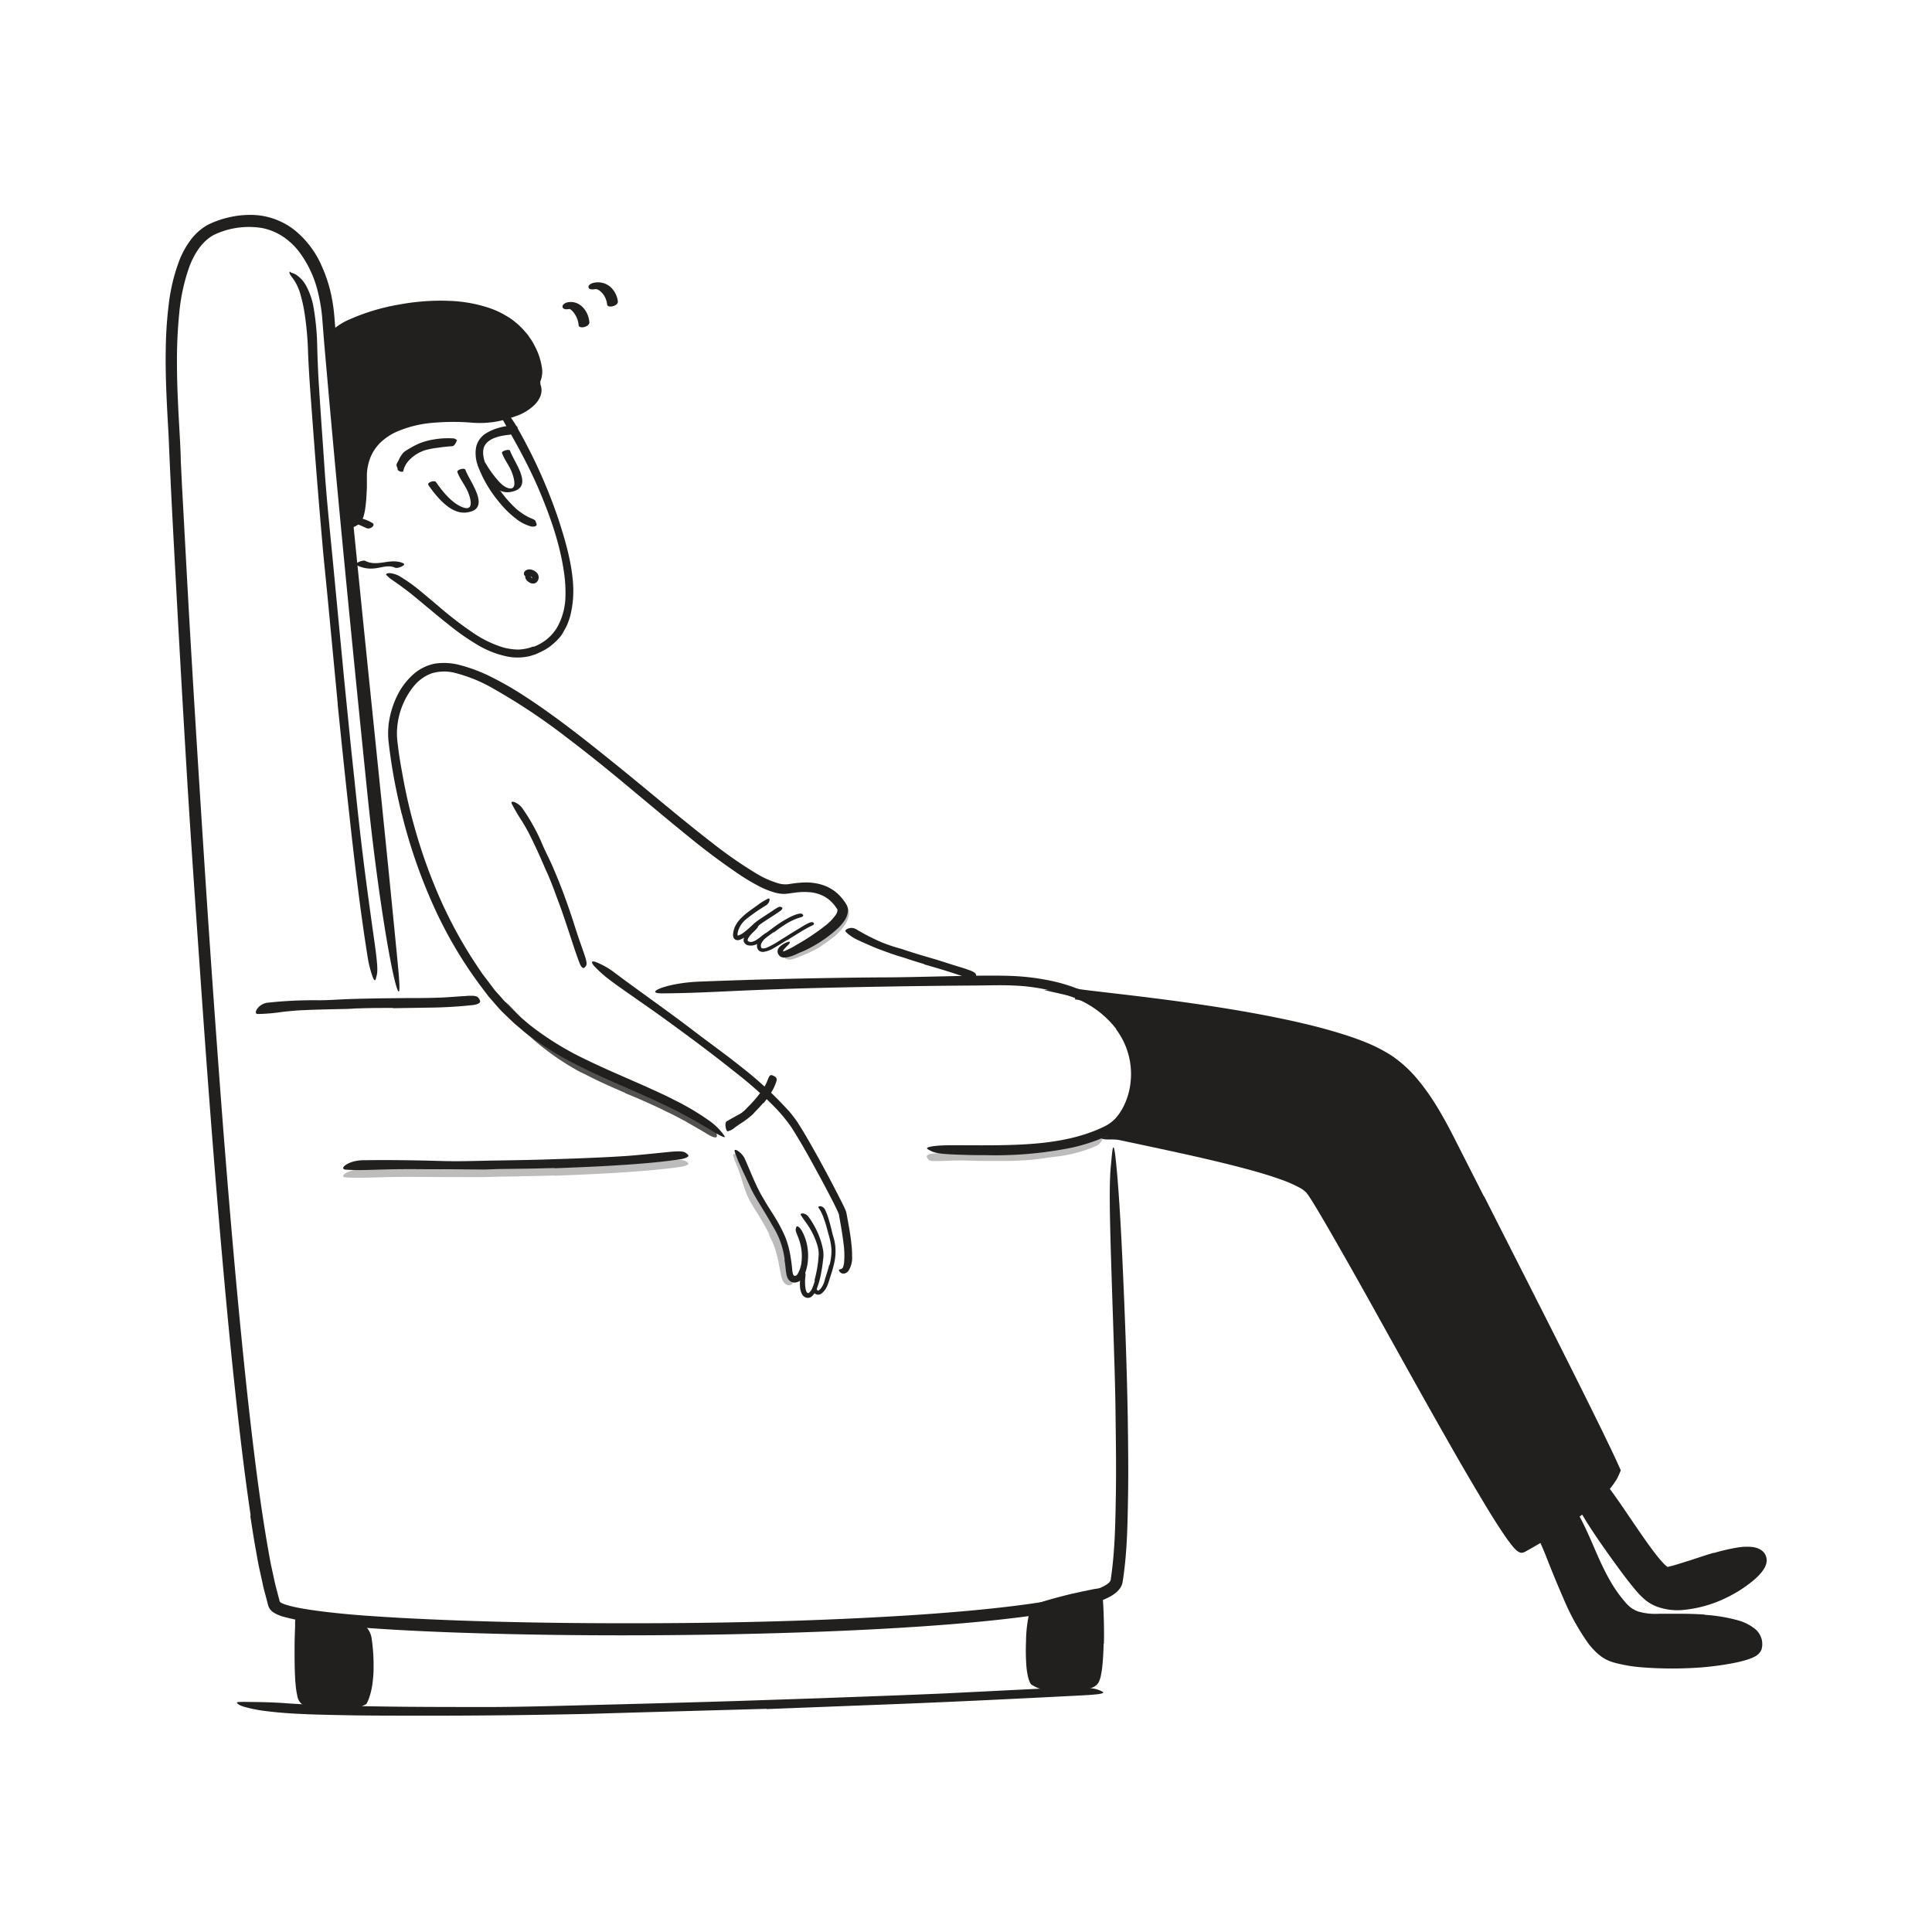<svg xmlns="http://www.w3.org/2000/svg" id="Layer_1" width="520" height="520" data-name="Layer 1"><defs><style>.cls-1{fill:#221f1f}.cls-2{opacity:.3}</style></defs><g id="_54.Laziness" data-name="54.Laziness"><path d="m206.34 459.93-35.63 1-13 .38c-15.28.32-30.56.5-45.84.46-6.78 0-13.6 0-20.34-.15-4.33-.08-8.66-.18-13-.44-2.17-.14-4.34-.31-6.51-.59a38 38 0 0 1-6.5-1.26c-.34-.12-.63-.23-.86-.33a4 4 0 0 1-.57-.34c-.28-.21-.37-.36-.29-.46s.88-.14 2-.14c2.29.06 6.4 0 11.32.38 8.73.61 17.54.74 26.35.87s17.67.12 26.56.14c10.63 0 21.69-.36 32.57-.63q17.92-.45 35.88-1l22.08-.74c11.14-.41 22.34-.8 33.4-1.28l25.53-1.27 5.59-.25c7-.22 9.28 0 10.78.64a5 5 0 0 1 1 .48c.62.52-2.16.76-7.28 1-15.16.78-31.18 1.57-47.27 2.21L206.36 460Z" class="cls-1"/><g class="cls-2"><path d="M149.22 316.39q-7.11.19-14.22.31c-1.73 0-3.45.11-5.18.12-6.1 0-12.19 0-18.27-.06-2.7 0-5.42 0-8.09.09-3.45.07-6.9.25-10.34.06-2.15-.13.55-2.21 4.52-2.27 7-.1 14.06 0 21.14.16 4.23.12 8.64-.05 13-.12 4.76-.07 9.52-.16 14.29-.3l8.79-.3c4.43-.18 8.89-.36 13.29-.65 3.42-.23 6.76-.59 10.14-.91l2.22-.22c2.78-.22 3.67-.13 4.31.4a2.5 2.5 0 0 1 .42.36c.29.42-.82.86-2.85 1.12-6 .8-12.4 1.25-18.81 1.62-4.76.27-9.55.46-14.33.65Z" class="cls-1"/></g><g class="cls-2"><path d="M268.21 310.37c2.44 0 4.88 0 7.31-.14.89 0 1.76-.18 2.65-.24a62.5 62.5 0 0 0 9.25-1.34 18 18 0 0 0 2-.55c.65-.22 1.32-.41 1.95-.66l2.44-1a19 19 0 0 1 2.44-1c1.07-.34.73 2.09-1.23 3a37.7 37.7 0 0 1-10.88 2.88c-2.22.27-4.51.66-6.79.86-1.25.11-2.5.15-3.75.22s-2.49.07-3.74.07h-4.6c-2.32 0-4.64-.12-6.94-.13-1.78 0-3.53.1-5.29.16h-1.16c-1.45 0-1.9-.13-2.21-.7a2.4 2.4 0 0 1-.2-.39c-.14-.44.46-.8 1.52-.92a84 84 0 0 1 9.82-.27c2.46 0 4.94.1 7.4.08Z" class="cls-1"/></g><path d="M425.87 406c3.56 5.23 12.5 19.52 17.3 23.66 9.58 8.26 32-5.41 30.82-10-1.45-5.7-21.87 4-25.49 4-3.18 0-15.62-21.38-17.14-22.71-1.54.47-4.7 3.88-5.49 5.05" class="cls-1"/><path d="M461.26 418a52 52 0 0 1 6.64-1.52 15 15 0 0 1 3.69-.11 5.7 5.7 0 0 1 2.15.67 3.29 3.29 0 0 1 1.68 3.65 2.8 2.8 0 0 1-.17.59c-.07.18-.14.37-.22.53a9 9 0 0 1-1.11 1.61 17.5 17.5 0 0 1-2.56 2.41 35 35 0 0 1-6.3 4 33.7 33.7 0 0 1-12.57 3.54 16.3 16.3 0 0 1-6.68-1 11.3 11.3 0 0 1-3-1.76 21 21 0 0 1-2.35-2.35c-2.48-2.91-4.7-6-6.87-9-2.78-3.9-5.55-7.83-7.94-11.94-1.51-2.56 2.75-.87 5.78 3.71 2.71 4 5.39 8.06 8.24 11.92a44 44 0 0 0 4.48 5.35 9.4 9.4 0 0 0 2.6 1.66 12.6 12.6 0 0 0 3.16.79 20.8 20.8 0 0 0 8.33-1 39 39 0 0 0 8-3.58 28 28 0 0 0 4.27-3 12.5 12.5 0 0 0 1.72-1.79 2.48 2.48 0 0 0 .7-1.56 1.09 1.09 0 0 0-.79-.72 5.1 5.1 0 0 0-1.82-.23 20.6 20.6 0 0 0-4.19.56 119 119 0 0 0-11.59 3.44c-.93.3-1.87.61-2.82.89-.48.14-1 .27-1.46.39l-.76.16-.41.07h-.52a6 6 0 0 1-.56-.1 5 5 0 0 1-.52-.23 5.3 5.3 0 0 1-.78-.55 14 14 0 0 1-1.21-1.18c-.73-.81-1.4-1.64-2.05-2.48-1.29-1.69-2.51-3.41-3.7-5.13-2.72-3.91-5.36-7.78-8-11.57a4 4 0 0 0-.35-.45 3 3 0 0 0-.25-.25 1.4 1.4 0 0 0-.31.19c-.09.05-.91.75-1.33 1.13s-.87.78-1.21 1.05a3.67 3.67 0 0 1-1.7.86 6 6 0 0 1-.72.14c-.68 0-.1-1.7 1.92-3.85.2-.22.41-.43.63-.65l.33-.31.43-.39a10.1 10.1 0 0 1 2.59-1.48 14 14 0 0 1 1.59 1.72l1 1.37 1.62 2.29q1.57 2.31 3.17 4.66c2.12 3.11 4.26 6.28 6.54 9.23.6.77 1.22 1.52 1.85 2.19a9 9 0 0 0 .92.89 2 2 0 0 0 .19.15l.11.08h.07c.11 0 .2 0 .32-.05l.73-.17c.51-.13 1-.29 1.57-.45 1.06-.32 2.15-.68 3.23-1 2.18-.72 4.37-1.46 6.61-2.12Z" class="cls-1"/><path d="M413.91 412.4c3.85 3.76 9.75 30.14 19.68 33.78 9.6 3.5 38.2 1.06 39.09-2.64 1.94-8-18.43-7.42-23.08-7.42-5.05 0-9.63.79-13.31-3.34-6.7-7.54-8.53-16.16-13-24.77-2.41.99-7.04 4.87-9.38 4.39" class="cls-1"/><path d="M458.87 434.64a42.7 42.7 0 0 1 9 1.5 12.7 12.7 0 0 1 4.43 2.23 5.5 5.5 0 0 1 1.71 2.38 3.8 3.8 0 0 1 .21.75 3.3 3.3 0 0 1 .08.76 6 6 0 0 1 0 .76l-.15.84a3.66 3.66 0 0 1-1.83 2 7.5 7.5 0 0 1-.92.43q-.47.19-.9.33a29 29 0 0 1-3.5.91 79 79 0 0 1-9 1.25 105 105 0 0 1-15.85 0 40 40 0 0 1-7.95-1.36l-1-.34-1-.46-.93-.56-.86-.64a19.2 19.2 0 0 1-2.85-3 61.8 61.8 0 0 1-6.82-12.35c-1.2-2.73-2.34-5.47-3.44-8.22s-2.13-5.54-3.4-8c-.41-.71-.49-1-.29-1.21s.76-.12 1.49.41c1.47 1 3.26 3.54 4.53 6.7a165 165 0 0 0 7.1 16.4 26.5 26.5 0 0 0 4.94 6.86 9.3 9.3 0 0 0 1.55 1.16 6 6 0 0 0 .82.42c.28.13.63.23.94.35a29.5 29.5 0 0 0 4.22 1 65 65 0 0 0 10.86.62c3.69-.07 7.41-.33 11.05-.75 2-.24 4-.54 6-1a25 25 0 0 0 2.84-.78 12 12 0 0 0 1.22-.54 3 3 0 0 0 .33-.24.46.46 0 0 0 .15-.26 2.6 2.6 0 0 0 .06-.46 2.4 2.4 0 0 0 0-.53 1.8 1.8 0 0 0-.14-.5 2 2 0 0 0-.24-.47 4.9 4.9 0 0 0-1.91-1.57 20.1 20.1 0 0 0-5.5-1.67A86.7 86.7 0 0 0 449 437c-1.88 0-3.81.11-5.8-.07a11.3 11.3 0 0 1-5.74-2 12 12 0 0 1-2.18-2.12c-.64-.74-1.23-1.51-1.81-2.29a48 48 0 0 1-3.06-4.93c-1.42-2.63-2.63-5.31-3.8-8l-1.78-4-.91-1.95-.48-1-.24-.48-.1-.19-.18-.3s-.05-.12-.09-.12l-.16.09-.82.52a24 24 0 0 1-4.56 2.48 3.3 3.3 0 0 1-2.57.09 1.57 1.57 0 0 1-.69-.49c-.09-.15 0-.27.14-.38a6 6 0 0 1 .68-.37 35 35 0 0 0 3.14-1.9l1.6-1.08.82-.55.43-.28c.18-.12.48-.29.72-.43.5-.3 1-.55 1.54-.81l.8-.38s.07-.06.09 0l.05.09.1.19.21.38.85 1.55c.14.25.3.53.42.77l.23.46c1.22 2.42 2.3 4.92 3.37 7.4 2.14 4.94 4.38 9.79 7.76 13.78a11.8 11.8 0 0 0 1.85 1.92 7.5 7.5 0 0 0 2.16 1.16 16.5 16.5 0 0 0 5.47.59h6.18c2.08 0 4.16.07 6.26.22ZM143.59 174.09a12.3 12.3 0 0 0 6.37-5.24 17.7 17.7 0 0 0 2.23-8.28 36.6 36.6 0 0 0-.39-6.51c-1.09-7.69-3.73-15.2-6.82-22.44-1.38-3.21-2.94-6.38-4.56-9.45-2.09-4-4.41-7.78-6.48-11.76-1.29-2.49 2.3-.48 4.88 4a140 140 0 0 1 11.45 25.24c1.71 5.3 3.41 10.9 3.91 16.68a27.9 27.9 0 0 1-.73 9.57 22 22 0 0 1-.82 2.31c-.32.75-.78 1.45-1.16 2.18s-1 1.33-1.54 1.94a20 20 0 0 1-1.85 1.63 14.5 14.5 0 0 1-2.59 1.53l-1.37.63-1.45.45a14.25 14.25 0 0 1-6 .16 25.6 25.6 0 0 1-8.27-3.24 63 63 0 0 1-7.19-5c-3.53-2.77-6.87-5.65-10.26-8.42-.75-.61-1.5-1.18-2.27-1.75-2.86-2.15-3.69-2.47-4.27-3.17-.14-.14-.36-.29-.47-.43s.1-.45.91-.47a6.7 6.7 0 0 1 3.13 1.1 43.4 43.4 0 0 1 5 3.59c1.58 1.29 3.13 2.61 4.7 3.93a101 101 0 0 0 9.7 7.49 30.3 30.3 0 0 0 7.95 3.87 16.4 16.4 0 0 0 4.2.6 12.1 12.1 0 0 0 4-.83Z" class="cls-1"/><path d="M96.08 152.15a8.3 8.3 0 0 0 4.83.82c1.83-.19 3.65-1 5.43-.17.67.32 3.2-.73 2.23-1.18-3.39-1.59-6.88 1.07-10.26-.66-.67-.33-3.2.7-2.23 1.19m3.99-11.48a10 10 0 0 0-3.07-1.19 3.73 3.73 0 0 0-2.73 1.07c-1.18 1 .67 1.73 1.52 1 .21-.18.45-.33.65-.49-.21.17-.28 0 0 .11.77.31 1.51.67 2.27 1 .92.42 2.68-.9 1.35-1.51Z" class="cls-1"/><path d="M145.44 103.07c.38 4.88-5.76 7.06-10.08 8.26a24.3 24.3 0 0 1-8.28.74c-11.89-.87-29.58.82-29.52 16.32 0 3.13 0 9.35-1.23 11.13-.63 1-.75 1.13-2.15.64-1.93-21.07-4.36-49.92-4.4-50.33 4.67-6.51 53.08-19.71 55.66 13.24" class="cls-1"/><path d="m91.84 96.22 2.35 29.58q.45 5.4.92 10.78l.27 3.47-.8-1 .27.1H95c.1 0 .18-.06.24-.14a3.9 3.9 0 0 0 .54-1.37 25.4 25.4 0 0 0 .54-4.1c.09-1.41.14-2.84.16-4.27 0-.7 0-1.47.06-2.23a20 20 0 0 1 .32-2.28 14.23 14.23 0 0 1 4.53-7.93 20.55 20.55 0 0 1 8-4.17 40.7 40.7 0 0 1 8.52-1.46 66 66 0 0 1 8.55-.06 24.4 24.4 0 0 0 10.29-1.24 23.4 23.4 0 0 0 4.73-2 6.23 6.23 0 0 0 3-3.41 4 4 0 0 1 .15-.58 2 2 0 0 1 .1-.43q.12-.33.3-.33c.12 0 .26.13.4.39a3.5 3.5 0 0 1 .22.5c0 .19.07.43.1.7a4.7 4.7 0 0 1-.32 1.94 6.9 6.9 0 0 1-1.41 2.14 13.2 13.2 0 0 1-5.19 3.19q-1.37.5-2.73.87a23 23 0 0 1-2.88.65 26.7 26.7 0 0 1-5.85.26 62 62 0 0 0-10.74 0 30.7 30.7 0 0 0-10.14 2.53 15.5 15.5 0 0 0-4.15 2.85 11.7 11.7 0 0 0-2.71 4.15 13.9 13.9 0 0 0-.88 4.34v2.4c0 .82 0 1.64-.07 2.47a40 40 0 0 1-.48 5c-.09.44-.18.87-.32 1.33 0 .21-.17.46-.25.69a7 7 0 0 1-.42.76 2.46 2.46 0 0 1-1.51 1.21 2.6 2.6 0 0 1-1 0 4 4 0 0 1-.49-.13l-.36-.12-.69-.23-.06-.73c-.22-2.53-.43-5.07-.65-7.59L90 102.89l-.74-9.17-.19-2.29c0-.57-.53-2.05.62-2.74a15.9 15.9 0 0 1 4.12-2.6 56 56 0 0 1 13.5-4.1 60.8 60.8 0 0 1 14-1 38.1 38.1 0 0 1 10.67 2 26 26 0 0 1 2.52 1.06c.83.4 1.62.88 2.41 1.34a21 21 0 0 1 4.2 3.63l.8.93a10 10 0 0 1 .71 1 13 13 0 0 1 1.27 2.11 17.9 17.9 0 0 1 2 6.13 6 6 0 0 1 0 1.71 5 5 0 0 1-.25 1.16 5.5 5.5 0 0 1-.33.87c-.22.29-.5-.14-.81-1.14-.17-.5-.28-1.15-.52-1.91s-.45-1.63-.8-2.58a18.8 18.8 0 0 0-4.72-7.57 21.2 21.2 0 0 0-7.8-4.65c-5.9-2-12.55-2.18-19-1.42a61.4 61.4 0 0 0-14.11 3.39 35 35 0 0 0-3.28 1.42 14 14 0 0 0-2.79 1.77l-.07.06v.22l.16 1.86.31 3.73Zm58.49 146.59c-.83-2.33-1.69-4.66-2.65-6.94-.34-.84-.75-1.65-1.11-2.48-1.24-2.93-2.57-5.83-4-8.68-.62-1.28-1.36-2.49-2.08-3.7a49 49 0 0 1-2.75-4.68c-.25-.51.1-.65.68-.46a4.8 4.8 0 0 1 2.08 1.54 50 50 0 0 1 3 4.78 49 49 0 0 1 2.47 5.07c.89 2.07 2 4.15 2.9 6.26q1.5 3.48 2.82 7c.54 1.46 1.06 2.92 1.57 4.39.77 2.22 1.46 4.48 2.2 6.7.55 1.73 1.2 3.4 1.76 5.11.12.37.26.74.37 1.12.4 1.43.39 1.92-.06 2.36a3 3 0 0 1-.3.29c-.37.23-.86-.27-1.24-1.27-1.15-3-2.12-6.17-3.19-9.35-.78-2.36-1.58-4.73-2.45-7.07ZM211.19 339a21.8 21.8 0 0 0-2.35-7.49c-.45-.88-1-1.71-1.46-2.57-.86-1.51-1.78-3-2.69-4.5s-1.85-3-2.62-4.65q-1-2.15-2-4.28l-1.25-2.71c-.38-.91-.72-1.84-1.05-2.78-.2-.58.13-.66.69-.34a5.36 5.36 0 0 1 1.91 2c1.7 3.76 3 7.45 5.11 10.92 1.19 2.14 2.68 4.23 3.93 6.44a39 39 0 0 1 1.89 3.77 24 24 0 0 1 1.23 4.07 47 47 0 0 1 .72 5.1 5 5 0 0 0 .16.84.85.85 0 0 0 .25.48.48.48 0 0 0 .49.06.93.93 0 0 0 .46-.36 7.9 7.9 0 0 0 1.12-3.37 13.5 13.5 0 0 0-.54-5.58c-.12-.39-.26-.77-.41-1.15-.56-1.4-.75-1.81-.54-2.35a2 2 0 0 1 .13-.36c.18-.33.87.05 1.5 1.17a13.7 13.7 0 0 1 1.59 5.48 14.8 14.8 0 0 1-.07 3 13 13 0 0 1-.75 3A5.7 5.7 0 0 1 216 344a3 3 0 0 1-.57.62 2.1 2.1 0 0 1-.89.46 2 2 0 0 1-1.87-.25 2.5 2.5 0 0 1-.63-.74l-.21-.47c0-.13-.07-.24-.11-.36a17 17 0 0 1-.3-2.2c-.08-.68-.17-1.35-.28-2Z" class="cls-1"/><g class="cls-2"><path d="M207.1 332.29c-.86-1.72-1.84-3.41-2.85-5.1-.37-.62-.79-1.2-1.16-1.83l-1-1.66c-.32-.58-.63-1.19-.9-1.79a32 32 0 0 1-1.32-3.7c-.33-1.1-.68-2.18-1.06-3.22-.48-1.35-1.1-2.6-1.48-3.94-.12-.42.39-.63 1-.51a2.36 2.36 0 0 1 1.76 1.39c1.15 2.88 1.69 5.72 2.58 8.4a11.5 11.5 0 0 0 1.1 2.3l1.44 2.3c1 1.69 2.08 3.41 3 5.19.6 1.1 1.15 2.19 1.67 3.35a28.6 28.6 0 0 1 1.62 5.48c.15.71.3 1.41.46 2.12s.29 1.46.42 2.07a4.5 4.5 0 0 0 .23.73c.07.18.14.23.1.27s-.13.23-.1.07c0 0 .13.26.31.47s.21.2.29.3a.45.45 0 0 1-.07.65 1.07 1.07 0 0 1-.65.29 1.56 1.56 0 0 1-1.16-.37 3 3 0 0 1-.82-1.27 8 8 0 0 1-.31-1.11c-.12-.63-.24-1.26-.37-1.89-.24-1.27-.49-2.53-.81-3.75a22 22 0 0 0-2.09-5.21Z" class="cls-1"/></g><path d="M219.22 344.59a35 35 0 0 0 .94-4.72c.08-.58.11-1.17.16-1.75.21-1.88-.57-3.9-1.41-5.76a19 19 0 0 0-1.35-2.4c-.65-1-1.39-1.9-2-2.92-.39-.63 1.22-.7 2.05.46a23 23 0 0 1 3.38 6.7 23 23 0 0 1 .55 2.29 6.4 6.4 0 0 1 .09 1.24c0 .4 0 .78-.08 1.16a42 42 0 0 1-.8 5 22 22 0 0 1-.91 3 5.06 5.06 0 0 1-1.39 2.08 1.6 1.6 0 0 1-1.42.3 1.9 1.9 0 0 1-1.12-.86 4.75 4.75 0 0 1-.57-1.87 9.5 9.5 0 0 1 0-1.85c0-.27 0-.54.08-.81.19-1 .43-1.32.84-1.38a1.3 1.3 0 0 1 .28 0c.28.06.32.45.23 1.09a12.2 12.2 0 0 0 0 2.95 3.2 3.2 0 0 0 .34 1.21.51.51 0 0 0 .45.3c.15 0 .68-.53 1-1.2a14.5 14.5 0 0 0 .76-2.19Z" class="cls-1"/><path d="M223.28 340.48a15.3 15.3 0 0 0 .51-4c0-.49-.09-1-.14-1.45a17.4 17.4 0 0 0-.58-2.56l-.7-2.58c-.21-.76-.5-1.54-.76-2.27a11.8 11.8 0 0 0-1.28-2.54c-.16-.21 0-.43.42-.43a1.61 1.61 0 0 1 1.3.9 17.7 17.7 0 0 1 1.11 3q.435 1.5.78 3c.14.62.33 1.24.51 1.86a13.4 13.4 0 0 1 .37 2 14.3 14.3 0 0 1-.25 4.34c-.18.87-.41 1.71-.66 2.55l-.6 1.88a18 18 0 0 1-.65 1.9 5.4 5.4 0 0 1-.84 1.38 5.4 5.4 0 0 1-.58.59 1.6 1.6 0 0 1-.92.41 1.32 1.32 0 0 1-1-.31 1.37 1.37 0 0 1-.46-1.1.52.52 0 0 1 .29-.46.8.8 0 0 1 .22-.1c.25 0 .35.33.54.66a.47.47 0 0 0 .21.2.5.5 0 0 0 .18 0 2.5 2.5 0 0 0 .7-.66 5.8 5.8 0 0 0 1-2.24c.41-1.37.87-2.66 1.18-4Z" class="cls-1"/><path d="M213 303.41a42.6 42.6 0 0 0-5.51-6.45c-2-2-4.21-3.95-6.43-5.82-1.62-1.37-3.32-2.64-5-4-5.87-4.65-11.93-9.1-18-13.5-2.71-1.95-5.47-3.85-8.19-5.76-1.74-1.22-3.5-2.44-5.22-3.73a32 32 0 0 1-4.88-4.31c-.9-1.18-.25-1.26.83-.81a20.8 20.8 0 0 1 4.87 2.8c6.86 5.17 14 10.09 21 15.45 4.17 3.2 8.63 6.36 12.83 9.72a101 101 0 0 1 13.08 12.1c.61.68 1.17 1.44 1.73 2.18s1 1.54 1.52 2.32q1.42 2.34 2.76 4.71c2.73 4.79 5.32 9.66 7.8 14.54.48 1 1 1.89 1.39 2.91a3.8 3.8 0 0 1 .27.89l.14.77.29 1.55c.38 2.07.72 4.15.92 6.28a26 26 0 0 1 .14 2.84 6.5 6.5 0 0 1-1 4c-.87 1-1.79.74-2.15.38a1.3 1.3 0 0 1-.39-.51c0-.13 0-.22.17-.28s.34-.08.49-.15c.37-.2.5-.38.71-1.54a22.5 22.5 0 0 0-.14-5.34c-.22-1.86-.53-3.74-.86-5.64l-.26-1.44-.12-.75-.16-.38c-.33-.8-.79-1.7-1.21-2.56-.88-1.74-1.8-3.48-2.72-5.22-2.77-5.14-5.59-10.38-8.7-15.25m-11.32-52.06a12 12 0 0 1-2 1.36c-.12 0-.17.09-.34.15a2.6 2.6 0 0 1-.47.15 1.4 1.4 0 0 1-.91-.09 1.12 1.12 0 0 1-.57-.69 2.4 2.4 0 0 1-.07-.92 6.5 6.5 0 0 1 .45-1.79 8.4 8.4 0 0 1 1.8-2.51 19.5 19.5 0 0 1 2.27-1.91c.7-.51 1.4-1 2.11-1.52a16.2 16.2 0 0 1 2.82-1.72c.62-.27.45 1.16-.59 1.82a50 50 0 0 0-5.36 3.72 6.66 6.66 0 0 0-2.13 3.1 5.5 5.5 0 0 0-.2.94c0 .15 0 .33.15.36s.92-.36 1.48-.77a25 25 0 0 0 2.1-1.77 12.4 12.4 0 0 1 1.63-1.4c.58-.43 1.18-.82 1.77-1.2l2.71-1.79.59-.39c.76-.45 1-.52 1.37-.33a1.6 1.6 0 0 1 .22.13c.2.17 0 .54-.54.92-1.56 1.13-3.3 2.15-4.92 3.27a12 12 0 0 0-1.65 1.34c-.55.54-1.13 1.06-1.73 1.56Z" class="cls-1"/><path d="M208.2 250.9c-1 .73-2 1.48-3 2.2-.37.26-.74.54-1.13.79a3.57 3.57 0 0 1-2.68.55 1.61 1.61 0 0 1-1.2-1 1.7 1.7 0 0 1 0-.8 4.3 4.3 0 0 1 .24-.66 8.8 8.8 0 0 1 1.36-1.79 8.5 8.5 0 0 1 2.16-1.7c.25-.14.34 0 .28.36a2.45 2.45 0 0 1-.6 1.13 12 12 0 0 1-.93.94 9 9 0 0 0-.85.93 3.2 3.2 0 0 0-.57.93c-.07.29-.09.39.09.55a1.42 1.42 0 0 0 1.21.12 4.1 4.1 0 0 0 1.34-.7c1-.68 2-1.43 3-2.18l1.86-1.38a31 31 0 0 1 3-1.9 15.4 15.4 0 0 1 2.5-1.16 6 6 0 0 1 .59-.16c.76-.18 1-.06 1.2.2a1 1 0 0 1 .11.19c.07.22-.21.44-.69.54a16 16 0 0 0-4.21 1.95c-1 .64-2 1.36-3 2.11Z" class="cls-1"/><path d="M211.85 253c-.95.59-1.89 1.19-2.89 1.77-.36.21-.7.43-1.08.63a7.6 7.6 0 0 1-2.18.77 1.84 1.84 0 0 1-1.34-.23 1.61 1.61 0 0 1-.61-1.23 2.5 2.5 0 0 1 .14-1.11 4.2 4.2 0 0 1 .51-.93 5.2 5.2 0 0 1 2-1.65c.25-.11.31.1.24.38a2.1 2.1 0 0 1-.55 1 5.7 5.7 0 0 0-1.25 1.68 1.8 1.8 0 0 0 0 .84c.07.21.1.29.42.35a2.8 2.8 0 0 0 1.28-.28 13 13 0 0 0 1.33-.67c1-.52 1.91-1.14 2.88-1.74l1.77-1.11c.89-.57 1.8-1.11 2.71-1.65.7-.42 1.37-.88 2.13-1.24a3 3 0 0 1 .51-.23c.66-.26 1.06-.15 1.17.14a.8.8 0 0 1 .05.19.44.44 0 0 1-.18.25.5.5 0 0 1-.15.09 1.3 1.3 0 0 1-.24.11 41 41 0 0 0-3.73 2.11c-.95.59-1.91 1.18-2.86 1.79Z" class="cls-1"/><path d="M108.1 219c-1-4.11-1.89-8.26-2.56-12.44-.33-2.09-.64-4.19-.88-6.29a21.4 21.4 0 0 1-.19-3.34c0-.57.07-1.12.1-1.68s.15-1.11.24-1.65a24.3 24.3 0 0 1 2.08-6.32 18.5 18.5 0 0 1 4-5.45 12.27 12.27 0 0 1 6.15-3.21 16.4 16.4 0 0 1 6.76.39 43 43 0 0 1 8.81 3.39 87 87 0 0 1 8.07 4.63c9.15 5.91 17.59 12.69 26 19.49s16.58 13.82 25.09 20.4a115 115 0 0 0 11.71 8.13 24.7 24.7 0 0 0 6.3 2.78 6.6 6.6 0 0 0 1.57.19 7 7 0 0 0 .65-.02l.89-.13a27.5 27.5 0 0 1 3.67-.35 14.5 14.5 0 0 1 4.81.66 11.06 11.06 0 0 1 4.26 2.52 12.5 12.5 0 0 1 1.61 1.88 7 7 0 0 1 .71 1.14 3.4 3.4 0 0 1 .27 1.56 5.33 5.33 0 0 1-1 2.6 12.3 12.3 0 0 1-1.61 1.89 35.5 35.5 0 0 1-7.7 5.41c-.69.37-1.38.72-2.12 1s-1.39.64-2.13.93a7.9 7.9 0 0 1-2.54.63 2.1 2.1 0 0 1-1-.25 2 2 0 0 1-.28-.2l-.17-.19a1.6 1.6 0 0 1-.29-.5 1.4 1.4 0 0 1-.09-.68 1.6 1.6 0 0 1 .18-.57 2.2 2.2 0 0 1 .55-.68 6.2 6.2 0 0 1 1.95-1.12c.41-.14.5-.11.58 0s0 .34-.32.69-.83.78-1.28 1.36a1 1 0 0 0-.2.4.07.07 0 0 0 0 .09h.06l-.12.14c.05-.05.06-.13.08-.16a3.5 3.5 0 0 0 .52-.15 23.4 23.4 0 0 0 3.13-1.63 62 62 0 0 0 7.62-5.08 13.7 13.7 0 0 0 2.88-2.94 2.6 2.6 0 0 0 .49-1.26c0-.14 0-.24-.1-.35l-.07-.11-.15-.21-.29-.41a9 9 0 0 0-2.92-2.63 10 10 0 0 0-3.81-1.15 17.6 17.6 0 0 0-4.27.13l-1.13.15-.57.08-.76.08a9.4 9.4 0 0 1-2.79-.36 22.8 22.8 0 0 1-4.65-1.91c-1.44-.76-2.81-1.59-4.15-2.44a187 187 0 0 1-15.15-11.3c-4.88-3.95-9.68-8-14.5-12-5.75-4.82-11.69-9.64-17.82-14.28a164 164 0 0 0-19.1-12.73A40.7 40.7 0 0 0 122 181a11.7 11.7 0 0 0-5.74.21 11.05 11.05 0 0 0-4.72 3.28 20.33 20.33 0 0 0-4.6 11 18 18 0 0 0-.07 3c.06 1 .22 2.06.34 3.09q.41 3.12 1 6.22c.89 5.09 2 10.14 3.44 15.12a137 137 0 0 0 5 14.68 120.3 120.3 0 0 0 10.75 20.86c1.08 1.62 2.12 3.29 3.33 4.82l1.77 2.34c.29.38.58.78.89 1.16l1 1.09 1.91 2.19c.65.73 1.38 1.37 2.06 2.05s1.36 1.38 2.12 2l2.23 1.85a80.5 80.5 0 0 0 15.25 9.35c5.37 2.62 10.89 4.89 16.39 7.37 2.41 1.1 4.8 2.15 7.18 3.4a68 68 0 0 1 9.12 5.39 16 16 0 0 1 2.2 1.77 12 12 0 0 1 1.31 1.42 11 11 0 0 1 .88 1.17c.23.47-.53.2-2.08-.68-.79-.43-1.73-1.07-2.92-1.74s-2.55-1.51-4.12-2.37c-9.26-5.23-19.64-8.92-29.78-14a84.6 84.6 0 0 1-14.6-9c-1.11-.93-2.25-1.83-3.34-2.8l-3.13-3c-1-1.07-1.94-2.18-2.9-3.27l-.72-.83-.65-.86-1.31-1.73a115 115 0 0 1-13-22.16 144.3 144.3 0 0 1-8.33-24.27Z" class="cls-1"/><g class="cls-2"><path d="M224.39 252.18a35 35 0 0 1-2.9 2.12c-.37.23-.69.52-1.07.73a30 30 0 0 1-4.13 2c-.63.25-1.25.54-1.91.78a7.7 7.7 0 0 1-1.33.41 2.5 2.5 0 0 1-1.57-.15c-.37-.18 0-.65.3-1.12s.51-1 .81-1a32 32 0 0 0 4.4-1.37 12.7 12.7 0 0 0 2.64-1.51 31 31 0 0 0 2.76-1.94c.54-.44 1.07-.88 1.56-1.36a11 11 0 0 0 1.94-2.38 3.76 3.76 0 0 0 .48-2.06 2 2 0 0 0-.07-.37c-.08-.42 0-.54.42-.94l.3-.27c.32-.3.85-.21 1.17.44a4.07 4.07 0 0 1 .07 3 8.4 8.4 0 0 1-1.26 2.31 18.4 18.4 0 0 1-2.57 2.71Z" class="cls-1"/></g><path d="M168.22 294.14c-3.31-1.43-6.65-2.9-9.91-4.56-1.17-.63-2.41-1.13-3.55-1.83a70.3 70.3 0 0 1-11.47-8.18c-.78-.69-1.57-1.36-2.37-2l-2.26-2.13a42.6 42.6 0 0 1-5.45-5.78c-1-1.31 2-1.11 4 1.06a105 105 0 0 0 11.62 10.75 44 44 0 0 0 4 2.77c1.41.83 2.85 1.62 4.28 2.41 3.17 1.68 6.45 3.2 9.78 4.64l6.17 2.65c1.57.65 3.11 1.4 4.66 2.1s3.07 1.48 4.58 2.25c1.16.63 2.33 1.21 3.49 1.81l3.4 1.93c.51.28 1 .6 1.46.92 1.77 1.22 2.25 1.74 2.28 2.46a2.6 2.6 0 0 1 0 .48c-.1.47-1 .26-2.35-.53-1.94-1.21-4-2.32-6-3.51l-3.16-1.67c-1.05-.56-2.16-1-3.24-1.59-3.23-1.54-6.55-3-9.92-4.37Z" class="cls-1" style="opacity:.77"/><path d="M205.42 296.87c-.67.79-1.38 1.55-2.11 2.29-.26.27-.5.57-.78.83a23.5 23.5 0 0 1-3.21 2.42c-.51.32-1 .7-1.46 1a4.43 4.43 0 0 1-2 1.08c-.48.06-.91-2.32-.29-2.67a90 90 0 0 1 3.58-2 9 9 0 0 0 2-1.72c.69-.67 1.36-1.38 2-2.12.38-.46.78-.92 1.14-1.41a13.5 13.5 0 0 0 2.47-4.26 4 4 0 0 1 .21-.45c.3-.53.58-.62 1.16-.33a3 3 0 0 1 .39.2 1 1 0 0 1 .51 1.09 12.4 12.4 0 0 1-1.69 3.58c-.56.86-1.17 1.7-1.82 2.52Zm43.38-37.36c-1.83-.56-3.67-1.12-5.5-1.75-.66-.22-1.33-.37-2-.6-2.32-.79-4.68-1.61-7-2.62-1-.45-2.05-.88-3.05-1.37a11.8 11.8 0 0 1-3.6-2.36c-.31-.33.09-.72.71-.92a2.47 2.47 0 0 1 2 .17 56 56 0 0 0 7.27 3.7 48 48 0 0 0 4.94 1.62c1.85.61 3.63 1.2 5.48 1.74l3.41 1c1.73.51 3.45 1.08 5.16 1.63 1.33.42 2.67.77 4 1.27.29.1.58.2.87.33 1.06.47 1.31.82 1.24 1.42a1.8 1.8 0 0 1-.05.41c-.13.44-.71.53-1.46.27-2.26-.73-4.6-1.54-7-2.28q-2.7-.82-5.48-1.61Z" class="cls-1"/><path d="M300.39 276.89a26.17 26.17 0 0 0-12.18-8.68 51.7 51.7 0 0 0-15.32-2.95c-3.82-.18-7.76 0-11.65 0q-20.69.16-41.38.66c-6.12.15-12.28.38-18.35.63-7.8.33-15.62.8-23.43.81-4.87 0 1.2-2.8 10.19-3.16 15.94-.62 31.87-1 48-1.13 9.61 0 19.62-.42 29.47-.48 2.7 0 5.44 0 8.18.17a63 63 0 0 1 8.19 1.07 44 44 0 0 1 8 2.32 33 33 0 0 1 7.3 4.06 25.1 25.1 0 0 1 6.85 7.72 23.1 23.1 0 0 1 2.79 9.92 20.87 20.87 0 0 1-4.71 14.68 12.4 12.4 0 0 1-3.11 2.54 16 16 0 0 1-1.76.85c-.59.26-1.16.55-1.76.78a49 49 0 0 1-7.32 2.21 103.7 103.7 0 0 1-23.16 2c-1.7 0-3.37 0-5.07-.06-6.33-.17-8.31-.38-9.66-1.11a6.5 6.5 0 0 1-.9-.5c-.6-.55 2-1 6.65-1 6.88 0 13.91.16 20.93-.33s14.06-1.73 20.27-4.82a10.4 10.4 0 0 0 2.71-2 14.2 14.2 0 0 0 2.05-2.92 18.8 18.8 0 0 0 2.1-7.05 20 20 0 0 0-3.9-14.07Zm-194.62-5.6c-3.07 0-6.15 0-9.22.12-1.12 0-2.24.13-3.36.15-4 .08-7.91.16-11.86.34-1.75.08-3.51.25-5.24.44a50 50 0 0 1-6.69.58c-1.4 0 .09-2.78 2.68-3.05a115 115 0 0 1 13.8-.65c2.77 0 5.63-.25 8.46-.33 3.11-.1 6.22-.16 9.33-.2l5.74-.06c2.89 0 5.8 0 8.68-.11 2.23-.07 4.42-.27 6.63-.41.48 0 1-.08 1.45-.09 1.82-.06 2.4.12 2.79.83a3 3 0 0 1 .25.49c.18.55-.56 1-1.89 1.17a122 122 0 0 1-12.24.7l-9.3.15Zm43.45 43.09c-4.74.12-9.48.22-14.21.27-1.73 0-3.46.12-5.19.13-6.09 0-12.18-.06-18.27-.1-2.7 0-5.42 0-8.09.09-3.44.07-6.9.28-10.34.05-2.14-.14.55-2.49 4.52-2.54 7-.11 14 0 21.14.2 4.23.14 8.64 0 13-.1 4.76-.07 9.52-.15 14.28-.28l8.79-.29c4.44-.18 8.9-.35 13.3-.65 3.41-.23 6.76-.6 10.13-.93l2.22-.23c2.78-.22 3.67-.12 4.31.48a2.4 2.4 0 0 1 .43.41c.3.47-.81 1-2.84 1.24-6 .84-12.4 1.3-18.81 1.67-4.76.27-9.55.45-14.33.64Z" class="cls-1"/><path d="M296.5 305.81c1.19.36 3-.23 5.21.22 14.29 2.86 46.35 9.31 50.61 14.41 4.94 5.91 53.92 98.16 57.39 96.26 5.56-3 22.63-13.37 25.16-20.95-3.7-9-33-65.58-44.18-87.66-4.28-8.46-9.58-18.32-17.9-23.39-18.66-11.37-79.7-16.22-83.39-17.37 9.16 0 28.89 22.32 7.1 38.48" class="cls-1"/><path d="M399.46 322c10.74 21.22 21.6 42.38 32.09 63.76.94 2 1.9 3.91 2.82 5.89.48 1 .92 2 1.38 3l.28.63.14.33a.6.6 0 0 1 .06.17l-.07.16-.52 1.19a8.2 8.2 0 0 1-.86 1.57 27 27 0 0 1-4.44 5.16 60 60 0 0 1-5.08 4.25c-2.32 1.76-4.7 3.4-7.14 5-1.21.77-2.44 1.54-3.68 2.28l-1.87 1.1-2.18 1.22a2.6 2.6 0 0 1-.88.23 1.94 1.94 0 0 1-.87-.31 6 6 0 0 1-1.27-1.16c-.56-.64-1-1.27-1.51-1.92-.93-1.29-1.79-2.59-2.64-3.91-1.7-2.63-3.32-5.29-4.92-8-3.2-5.34-6.3-10.73-9.37-16.14-6.15-10.81-12.17-21.68-18.21-32.53-3.3-5.93-6.62-11.87-10-17.77-1.68-2.95-3.36-5.89-5.08-8.8q-1.28-2.19-2.61-4.32c-.44-.69-.91-1.42-1.36-2a7 7 0 0 0-1.74-1.34 36.3 36.3 0 0 0-5.8-2.49c-2-.71-4.07-1.34-6.14-1.93-4.15-1.17-8.34-2.21-12.55-3.2s-8.43-1.91-12.66-2.82l-6.34-1.36-3.17-.67-1.59-.34a9 9 0 0 0-1.47-.21c-1.23-.06-2.22 0-2.92-.08s-1-.36-.93-.44.5-.12 1.12-.26a21 21 0 0 1 2.68-.52 9.4 9.4 0 0 1 2 0l2.22.23c1.58.17 3.37.4 5.31.69 3.88.57 8.42 1.37 13.3 2.48 4.32 1 8.63 2 12.93 3.2a96 96 0 0 1 12.79 4.25 21.6 21.6 0 0 1 3.19 1.73 8 8 0 0 1 1.6 1.35 15 15 0 0 1 1.1 1.51c1.24 1.92 2.35 3.83 3.47 5.75 2.23 3.83 4.4 7.69 6.57 11.55l25.84 46.53c3.06 5.44 6.19 10.92 9.45 16.37 1.64 2.72 3.29 5.44 5 8.1a93 93 0 0 0 2.67 3.93c.46.63.93 1.25 1.41 1.81l.32.35a1 1 0 0 0 .14.13.4.4 0 0 0 .17.09.34.34 0 0 0 .17-.08l1.19-.67 1.46-.85c1-.57 1.92-1.17 2.87-1.76 1.91-1.2 3.77-2.45 5.61-3.73a61.8 61.8 0 0 0 10.1-8.61c.48-.54.89-1.11 1.34-1.66l.55-.88a5 5 0 0 0 .49-.89c.16-.38.19-.42.24-.54l-.27-.61c-.29-.68-.58-1.35-.91-2-1.25-2.7-2.56-5.39-3.87-8.07-2.63-5.38-5.32-10.73-8-16.09l-16.24-32.07-10-19.72-5-9.87c-1.67-3.27-3.39-6.51-5.35-9.58-2.95-4.64-6.48-9-11-12a41 41 0 0 0-7.38-3.6c-2.57-1-5.23-1.83-7.89-2.61a270 270 0 0 0-32.62-6.67c-6-.91-12-1.69-17.95-2.41l-8.95-1-4.46-.51-2.24-.28-1.13-.17-.58-.09-.64-.14-8.23-1.85 8.5.06a10 10 0 0 1 4 1 20 20 0 0 1 3.42 2 27.3 27.3 0 0 1 5.54 5.46 24.5 24.5 0 0 1 4.8 10.55 18.6 18.6 0 0 1-.66 9.26 19.8 19.8 0 0 1-3 5.57 16.4 16.4 0 0 1-5.09 4.49c-.64.32-1.44.78-1.84.91-.68.2.09-.61 1.84-2.37a30.6 30.6 0 0 0 3-3.59 19.8 19.8 0 0 0 2.92-5.71 16.84 16.84 0 0 0 .49-7.95 21.6 21.6 0 0 0-3-7.6 28 28 0 0 0-2.48-3.36 27.4 27.4 0 0 0-3-2.91 19.4 19.4 0 0 0-3.44-2.26 8.85 8.85 0 0 0-3.61-1l.44-2.93.31.07.4.07.87.13 1.79.23 3.64.43 7.33.86c4.92.59 9.85 1.21 14.81 1.9 9.9 1.39 19.87 3 29.77 5.21 2.94.67 5.88 1.38 8.8 2.21s5.83 1.71 8.69 2.81a43.3 43.3 0 0 1 8.39 4.14 33.7 33.7 0 0 1 6.95 6.35c4 4.77 7 10.18 9.75 15.54l8.16 16.06ZM97.45 436.91c2.74 15.53 0 20.58 0 20.58-5 2.95-13.47 1.26-15.58 0s-1.68-20.84-1.47-22.1Z" class="cls-1"/><path d="M82.15 447.88c0 1.64.06 3.27.18 4.86.06.8.15 1.59.27 2.32a10 10 0 0 0 .22 1c0 .11.05.19.13.24l.1.06.3.13c.21.1.47.17.69.26a21.7 21.7 0 0 0 3.88.76 18.1 18.1 0 0 0 6.9-.26 7 7 0 0 0 .79-.25c.13-.05.27-.08.39-.14l.28-.12c.09 0 .25-.08.28-.21s0-.11.07-.17.09-.24.13-.37a19 19 0 0 0 .69-3.47 33.3 33.3 0 0 0 0-6.47c-.24-2.77-.79-5.52-1-8.32-.11-1.76 3.11-.08 3.58 3.26a51 51 0 0 1 .5 8.92 31 31 0 0 1-.5 4.57 20 20 0 0 1-.61 2.31 10 10 0 0 1-.66 1.57c-.1.34-.45.42-.72.58l-.46.22-.37.16a18.2 18.2 0 0 1-5.69 1.16 23.6 23.6 0 0 1-5.65-.34 20 20 0 0 1-2.24-.53c-.37-.1-.74-.23-1.11-.37-.19-.06-.39-.15-.58-.23s-.48-.24-.73-.37a3.68 3.68 0 0 1-1.21-2.32 17 17 0 0 1-.34-2c-.15-1.28-.23-2.54-.28-3.79-.1-2.45-.1-4.87-.09-7.3 0-1.83.07-3.67.14-5.5v-.88c0-.32 0-.65.06-1l.1-.94v-.47a4 4 0 0 1 .47 0c.61 0 1.25.06 1.9.13l1.52.13c2.81.21 5.58.26 8.36.38.62 0 1.22 0 1.84.06 2.28.16 3 .42 3.41 1.24a3.3 3.3 0 0 1 .28.56c.16.63-.81 1-2.5 1.07-2.5 0-5.06 0-7.65-.18l-3.9-.27-1-.07h-.02v10.29Zm196.24-14.98c-2.74 15.53 0 19.58 0 19.58 5.05 2.95 13.47 1.26 15.58 0s.95-21.57.74-22.83Z" class="cls-1"/><path d="M297.05 442.38c-.05 2-.14 3.91-.34 5.9a24 24 0 0 1-.49 3.09 8 8 0 0 1-.3.95 5 5 0 0 1-.28.58 6 6 0 0 1-.38.5 3.9 3.9 0 0 1-1 .7c-.2.09-.33.13-.46.18l-.4.15a22.3 22.3 0 0 1-4.42 1 21.9 21.9 0 0 1-7.88-.53l-1-.3-1-.39a10 10 0 0 1-1.05-.54 2.2 2.2 0 0 1-.6-.4 7 7 0 0 1-.33-.64c-.09-.2-.2-.52-.24-.65l-.15-.5q-.12-.5-.21-1c-.12-.65-.2-1.3-.26-1.94a57 57 0 0 1-.1-6.76 35.7 35.7 0 0 1 1.06-8.45c.5-1.7 2.87 1 2.48 4.08a77 77 0 0 0-.61 8.26 29 29 0 0 0 .22 4c0 .33.1.63.15.93s.17.66.14.62.05.13.08.17l.13.08.19.12.43.2a11.8 11.8 0 0 0 4.63 1 26 26 0 0 0 5-.41 17 17 0 0 0 2.58-.67l.26-.09.12-.05a.4.4 0 0 0 .2-.18 1 1 0 0 0 .12-.29c.06-.17.11-.4.16-.6a38 38 0 0 0 .57-5.58c.1-2.36.12-4.73.09-7.1 0-1.8-.07-3.6-.15-5.4v-.92a4.4 4.4 0 0 0-.07-.75l-1.7.34c-2.73.58-5.37 1.31-8 2-.59.14-1.16.32-1.76.45-2.22.49-3 .44-3.59-.24a2.5 2.5 0 0 1-.42-.46c-.34-.55.47-1.22 2.07-1.72 2.36-.74 4.81-1.38 7.31-2 1.25-.29 2.52-.57 3.79-.84l1.37-.28c.63-.12 1.29-.29 1.89-.36l.91-.13.46-.07h.23a.7.7 0 0 1 0 .22l.24 1.84c.07.45.09.95.13 1.42l.08 1.22.07 1.47.09 2.94c.05 2 .06 3.93 0 5.9ZM115.28 130.53c2.16 3.07 5.91 7.86 10.14 7.42 7.17-.76 1-8.26-.15-11.49-.24-.68-2.39 0-2.17.59.62 1.75 1.9 3.31 2.69 5s2.07 5.81-1.33 4.46c-2.94-1.16-5.38-4.28-7.15-6.8-.38-.53-2.49.17-2 .82Zm13.34-5.22c1.66 3 4.69 7.74 8.66 7.13 6.78-1.05 1.18-7.78 0-11.13-.18-.56-2.34.08-2.17.58.55 1.62 1.69 3.07 2.4 4.63.48 1 2.09 5.38-.46 4.92-1.72-.32-3.29-2.39-4.28-3.67a24.6 24.6 0 0 1-2-3c-.32-.57-2.38.21-2.18.58Z" class="cls-1"/><path d="M132 132a32 32 0 0 1-2.93-5.51 16 16 0 0 1-.78-2.21 9.2 9.2 0 0 1-.28-2.13 7.7 7.7 0 0 1 .24-2.22 6 6 0 0 1 2.76-3.42 13 13 0 0 1 3.4-1.4 11.1 11.1 0 0 1 4.54-.42c.49.09.37.65 0 1.18a2.7 2.7 0 0 1-1.8 1.14c-2.69.27-5.49.92-6.66 2.87l-.24.47a3 3 0 0 0-.12.53 5 5 0 0 0-.09.55v.59a8.3 8.3 0 0 0 .5 2.43 25 25 0 0 0 2.49 5.25 36 36 0 0 0 2.07 3 31.4 31.4 0 0 0 3.69 4.11 16.6 16.6 0 0 0 3.41 2.35c.26.13.52.24.78.35 1 .41 1.11.52 1.29 1.12.05.13.12.27.16.4a.48.48 0 0 1-.31.58 2 2 0 0 1-1.25.06 11 11 0 0 1-3.87-1.97 25.5 25.5 0 0 1-3.15-2.82A39 39 0 0 1 132 132m-9-13.52c-.54 1.33-.91 1.59-1.31 1.61-1.32.1-2.63.23-3.9.43a21 21 0 0 0-3.25.62A10.07 10.07 0 0 0 110 124a6 6 0 0 0-1.44 2.69c0 .09 0 .18-.1.24a1.37 1.37 0 0 1-1.23-.29c-.08-.07-.23-.17-.22-.21.14-.42-.46-1.08-.24-1.56s.47-.84.66-1.29a5.6 5.6 0 0 1 .76-1.27 3.3 3.3 0 0 1 .82-.85c.42-.29.86-.54 1.28-.79a22 22 0 0 1 2.22-1.17 17.2 17.2 0 0 1 4-1.18 22.8 22.8 0 0 1 5.74-.31 3 3 0 0 1 .75.47m20.12 36.82v-.05c0-.05-.15-.07-.23 0s.05.09.07.14a.8.8 0 0 0 .11.16l.09.06s.13 0 0 0c.09 0 .22-.23.13-.39a.7.7 0 0 0-.43-.27.36.36 0 0 0-.27 0v.05l-.23-.08h.19v.09a1 1 0 0 1-.82.18.81.81 0 0 1-.6-.36 2 2 0 0 1-.11-.21 1 1 0 0 1 0-.3.65.65 0 0 1 .1-.39 2.1 2.1 0 0 1 .49-.46 2.3 2.3 0 0 1 .74-.22 2.93 2.93 0 0 1 2 .77 1.8 1.8 0 0 1 0 2.75 2 2 0 0 1-.32.19l-.3.1h-.21a1.7 1.7 0 0 1-.74-.14 2.7 2.7 0 0 1-1.2-1 1.23 1.23 0 0 1-.21-.78c.07-.21.15-.15.22-.05a2 2 0 0 1 .16.31s0 0 .08.11l.19.2.39.39c0 .06.16.12.15.19l.08.06a.07.07 0 0 1 0 .07.5.5 0 0 1-.53 0 1.36 1.36 0 0 1-.53-.73 2.2 2.2 0 0 1-.1-.65v-.43l.35-.12a1.73 1.73 0 0 1 1-.1 1.1 1.1 0 0 1 .56.38 1.5 1.5 0 0 1 .23.49 4.5 4.5 0 0 1 .1.67l.06.52h-1.1a2.6 2.6 0 0 1-.48-.06l-.47-.11v-.64a2 2 0 0 1 0-.33 1.3 1.3 0 0 1 .29-.58 1.1 1.1 0 0 1 .26-.21l.26-.15.55.13c.13 0 .21.26.12.64v.14a.1.1 0 0 1 0 .12s-.06 0-.06 0v-.35s0-.09 0 0v.25l-.06.08c0 .07-.15.27-.18.36a.45.45 0 0 1-.42.13h-.12.88c-.15-.23-.23-.14.1-.09l-.53-1.09h.17a1.8 1.8 0 0 1 .42 0L141.9 156v-.14h.15a1.2 1.2 0 0 0 .44-.21c.07-.06.05-.07 0 0a1.6 1.6 0 0 0 0 .6v.07h-.06l.72-1.17v.14l-.13.07.13-.07Z" class="cls-1"/><path d="M67.47 407.92c-1.78-12-3.17-24.07-4.45-36.12s-2.4-24.11-3.46-36.18c-2.11-24.13-3.92-48.28-5.6-72.43-1.23-17.63-2.47-35.25-3.55-52.87Q49 187 47.72 163.7c-.83-15.53-1.72-31.09-2.35-46.62-.44-7.76-.91-15.57-.75-23.42a109 109 0 0 1 .8-11.79 49.4 49.4 0 0 1 2.8-11.63 23 23 0 0 1 2.92-5.41 14.7 14.7 0 0 1 4.68-4.26 24.6 24.6 0 0 1 5.82-2.07 24.4 24.4 0 0 1 6.09-.66 19.12 19.12 0 0 1 11.54 4.08 25.54 25.54 0 0 1 7.32 9.67 39 39 0 0 1 3 10.22c.29 1.75.42 3.55.55 5.25l.42 5.16q.87 10.32 1.84 20.65 1.92 20.64 4 41.11c3.51 35 7.26 70.19 10.64 105.2.53 5.47.6 7.78.26 7.69s-1.1-2.71-2-7.29c-1.82-9.14-4.38-26.07-6.45-46.26-3.65-35.77-7.2-71.54-10.4-107.43l-1.19-13.47-.53-6.74a42.4 42.4 0 0 0-1-6.37 29.7 29.7 0 0 0-5.14-11.44 18.6 18.6 0 0 0-4.41-4.18 15.8 15.8 0 0 0-5.51-2.29 21.9 21.9 0 0 0-12.15 1.39c-3.56 1.39-6 4.94-7.52 8.9a51.3 51.3 0 0 0-2.77 12.76 126 126 0 0 0-.6 13.37c0 5.37.27 10.79.57 16.24.15 2.73.32 5.47.42 8.25l.05 2.06.1 2 .2 4.12c.6 11 1.2 22.08 1.81 33.18 1.27 22.2 2.67 44.52 4.1 66.64q2.36 36.49 5.16 73c1.91 24.31 4 48.6 6.62 72.82 1.66 14.9 3.44 29.81 6.16 44.5l1.18 5.45c.21.91.46 1.79.69 2.69l.35 1.34.17.64a1 1 0 0 0 .11.35 1 1 0 0 0 .26.23 3 3 0 0 0 .38.21 10 10 0 0 0 1.19.43c.84.26 1.72.47 2.62.66 1.79.37 3.63.65 5.47.9 7.38 1 14.86 1.48 22.33 1.91 22.66 1.23 45.43 1.53 68.15 1.45s45.41-.67 67.89-2.05c9.8-.62 19.53-1.4 29.15-2.58 4.81-.6 9.59-1.29 14.28-2.25a66 66 0 0 0 6.88-1.78 20.3 20.3 0 0 0 3.16-1.31c1-.49 1.83-1.21 1.86-1.69 1.13-7.38 1.26-15.09 1.39-22.65s0-15.2-.09-22.8-.37-15.09-.61-22.78c-.94-28.5-1.24-37.57-.59-43.74.14-1.4.27-3.25.45-4.06.31-1.35.65.82 1.12 6s1 13.28 1.48 23.72c.65 14.1 1.2 28.38 1.45 42.84.1 7.23.2 14.5.06 21.83s-.24 14.63-1.46 22.29a7 7 0 0 1-.22.76 8 8 0 0 1-.36.7l-.43.58c-.15.16-.29.31-.44.45a8.7 8.7 0 0 1-1.73 1.25 20 20 0 0 1-3.35 1.48 58 58 0 0 1-6.61 1.8c-4.39 1-8.78 1.63-13.19 2.22-8.82 1.15-17.67 1.92-26.56 2.55-17.77 1.23-35.65 1.86-53.55 2.22-24.4.44-48.86.36-73.34-.5-6.12-.22-12.24-.5-18.37-.88s-12.24-.86-18.39-1.63a61.5 61.5 0 0 1-9.37-1.75c-.4-.12-.82-.26-1.26-.44-.21-.09-.44-.19-.68-.31a6 6 0 0 1-.93-.58 3.3 3.3 0 0 1-1.21-1.8l-.34-1.31c-.38-1.52-.84-3-1.14-4.55l-1-4.54c-.31-1.52-.55-3-.83-4.55-.56-3-1-6.06-1.48-9.1Z" class="cls-1"/><path d="m90.91 189.52-2.79-29.31c-.35-3.56-.71-7.13-1.06-10.68q-1.68-18.85-3.06-37.74c-.42-5.58-.86-11.2-1.08-16.79A86 86 0 0 0 82 84.45a40 40 0 0 0-1.1-5.08 13.5 13.5 0 0 0-2.1-4.48 10 10 0 0 1-.72-1 1.2 1.2 0 0 1-.11-.24 1 1 0 0 1-.06-.32c0-.17.07-.22.13-.21a1.1 1.1 0 0 1 .24.2c.1.1.24.09.37.16a4 4 0 0 1 1.1.49 8.5 8.5 0 0 1 2.77 3.19 18.8 18.8 0 0 1 1.87 5.54 70 70 0 0 1 1 11.12c.12 3.68.25 7.2.51 10.86.44 7.26 1 14.55 1.48 21.88.6 8.76 1.59 17.85 2.43 26.79l2.82 29.51 1.82 18.16c1 9.16 1.89 18.36 3 27.44.83 7.06 1.8 14 2.75 20.92.22 1.53.43 3 .65 4.57.78 5.73.87 7.53.48 8.82a7 7 0 0 1-.27.93c-.18.36-.48 0-.86-1.06a29.4 29.4 0 0 1-1.2-4.75c-2-12.43-3.55-25.59-5-38.81-1.1-9.82-2.11-19.69-3.12-29.54Zm62.17-106.34c.62-.14 1.46 1.11 1.71 1.5a6.1 6.1 0 0 1 .94 2.81c.09 1.17 3 .51 2.9-.78-.25-3.1-2.72-6.06-6-5.31-.52.12-1.39.63-1.21 1.28s1.18.61 1.68.5Zm7-5.35c.84-.17 1.74.71 2.2 1.29a5.4 5.4 0 0 1 1.12 2.82c.12 1.11 3 .45 2.9-.78a6.27 6.27 0 0 0-2.08-4 5.16 5.16 0 0 0-4.59-1c-.49.1-1.39.6-1.22 1.22s1.2.55 1.67.45" class="cls-1"/></g></svg>